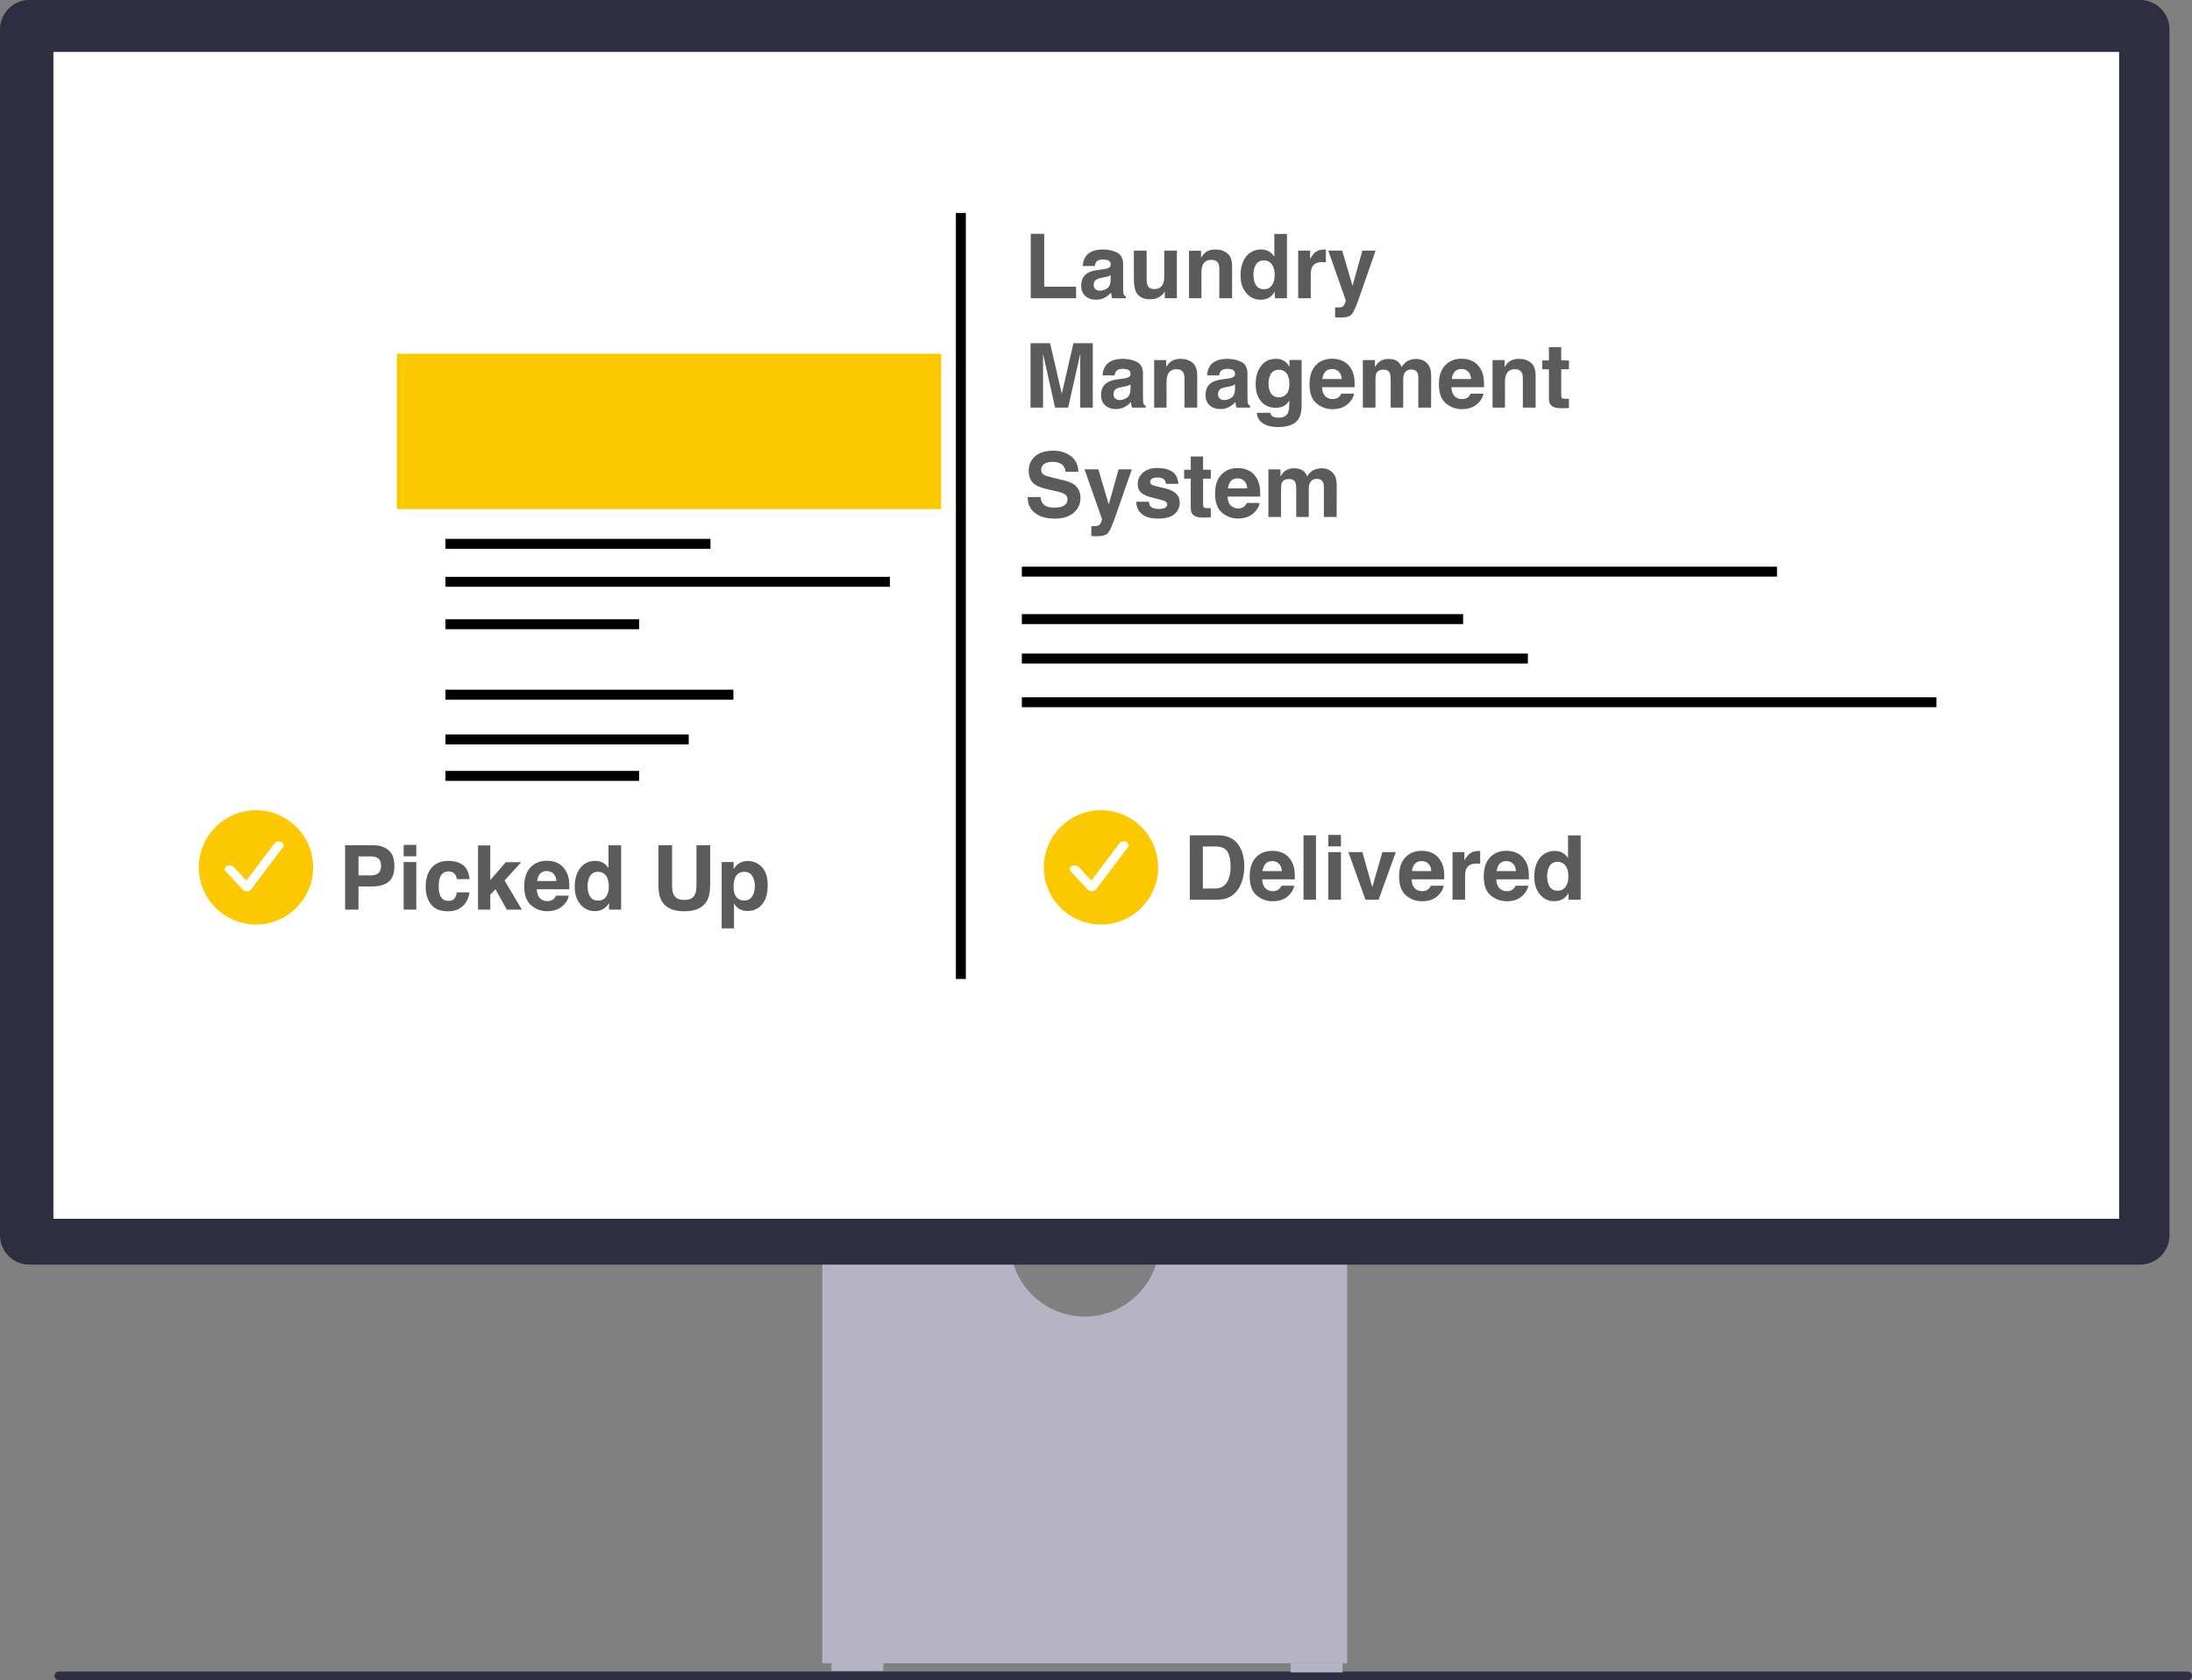 <svg width="441" height="338" viewBox="0 0 441 338" fill="none" xmlns="http://www.w3.org/2000/svg">
<rect x="0" y="0" width="441" height="338" fill="#808080" stroke="none"/>
<g clip-path="url(#clip0_266_982)">
<path d="M10.959 337.14C10.959 337.617 11.342 338 11.818 338H440.14C440.617 338 440.999 337.617 440.999 337.14C440.999 336.663 440.617 336.28 440.14 336.28H11.818C11.342 336.28 10.959 336.663 10.959 337.14Z" fill="#2F2E43"/>
<path d="M233.069 252.263C231.893 259.4 225.689 264.861 218.233 264.861C210.776 264.861 204.573 259.4 203.396 252.263H165.439V334.61H271.026V252.263L233.069 252.263Z" fill="#B6B3C5"/>
<path d="M177.717 334.303H167.281V336.147H177.717V334.303Z" fill="#B6B3C5"/>
<path d="M270.104 334.61H259.668V336.454H270.104V334.61Z" fill="#B6B3C5"/>
<path d="M430.578 254.414H5.886C2.641 254.414 0 251.771 0 248.522V5.893C0 2.644 2.641 0 5.886 0H430.578C433.824 0 436.465 2.644 436.465 5.893V248.522C436.465 251.771 433.824 254.414 430.578 254.414Z" fill="#2F2E41"/>
<path d="M426.335 10.447H10.742V245.197H426.335V10.447Z" fill="white"/>
<path d="M189.345 71.17H79.836V102.416H189.345V71.17Z" fill="#FCC900"/>
<path d="M89.623 139.752H147.552" stroke="black" stroke-width="2" stroke-miterlimit="10"/>
<path d="M89.623 148.755H138.558" stroke="black" stroke-width="2" stroke-miterlimit="10"/>
<path d="M89.623 156.092H128.576" stroke="black" stroke-width="2" stroke-miterlimit="10"/>
<path d="M89.623 109.408H142.939" stroke="black" stroke-width="2" stroke-miterlimit="10"/>
<path d="M89.623 117.047H179.029" stroke="black" stroke-width="2" stroke-miterlimit="10"/>
<path d="M89.623 125.584H128.576" stroke="black" stroke-width="2" stroke-miterlimit="10"/>
<path d="M193.312 42.837V196.948" stroke="black" stroke-width="2" stroke-miterlimit="10"/>
<path d="M205.582 115.004H357.512" stroke="black" stroke-width="2" stroke-miterlimit="10"/>
<path d="M205.582 124.552H294.355" stroke="black" stroke-width="2" stroke-miterlimit="10"/>
<path d="M205.582 132.481H307.386" stroke="black" stroke-width="2" stroke-miterlimit="10"/>
<path d="M205.582 141.278H389.58" stroke="black" stroke-width="2" stroke-miterlimit="10"/>
<path d="M207.371 47.045H210.078V57.671H216.494V60H207.371V47.045ZM218.533 51.457C219.195 50.613 220.332 50.191 221.943 50.191C222.992 50.191 223.924 50.399 224.738 50.815C225.553 51.231 225.96 52.017 225.96 53.171V57.565C225.96 57.87 225.966 58.239 225.978 58.673C225.995 59.001 226.045 59.224 226.127 59.341C226.209 59.458 226.332 59.555 226.496 59.631V60H223.771C223.695 59.807 223.643 59.625 223.613 59.455C223.584 59.285 223.561 59.092 223.543 58.875C223.197 59.25 222.799 59.569 222.348 59.833C221.809 60.144 221.199 60.299 220.52 60.299C219.652 60.299 218.935 60.053 218.366 59.56C217.804 59.062 217.522 58.359 217.522 57.451C217.522 56.273 217.977 55.421 218.885 54.894C219.383 54.606 220.115 54.401 221.082 54.278L221.935 54.173C222.397 54.114 222.729 54.041 222.928 53.953C223.285 53.801 223.464 53.563 223.464 53.241C223.464 52.849 223.326 52.579 223.051 52.433C222.781 52.28 222.383 52.204 221.855 52.204C221.264 52.204 220.845 52.351 220.599 52.644C220.423 52.86 220.306 53.153 220.247 53.523H217.83C217.883 52.685 218.117 51.996 218.533 51.457ZM220.396 58.19C220.631 58.383 220.918 58.48 221.258 58.48C221.797 58.48 222.292 58.321 222.743 58.005C223.2 57.688 223.438 57.111 223.455 56.273V55.342C223.297 55.441 223.136 55.523 222.972 55.588C222.813 55.647 222.594 55.702 222.312 55.755L221.75 55.86C221.223 55.954 220.845 56.068 220.616 56.203C220.229 56.432 220.036 56.786 220.036 57.267C220.036 57.694 220.156 58.002 220.396 58.19ZM234.336 58.647C234.312 58.676 234.254 58.764 234.16 58.91C234.066 59.057 233.955 59.185 233.826 59.297C233.434 59.648 233.053 59.889 232.684 60.018C232.32 60.147 231.893 60.211 231.4 60.211C229.982 60.211 229.027 59.701 228.535 58.682C228.26 58.119 228.122 57.29 228.122 56.194V50.42H230.688V56.194C230.688 56.739 230.753 57.149 230.882 57.425C231.11 57.911 231.559 58.154 232.227 58.154C233.082 58.154 233.668 57.809 233.984 57.117C234.148 56.742 234.23 56.247 234.23 55.632V50.42H236.771V60H234.336V58.647ZM243.705 52.274C242.855 52.274 242.272 52.635 241.956 53.355C241.792 53.736 241.71 54.223 241.71 54.815V60H239.214V50.438H241.631V51.835C241.953 51.343 242.258 50.988 242.545 50.772C243.061 50.385 243.714 50.191 244.505 50.191C245.495 50.191 246.304 50.452 246.931 50.974C247.563 51.489 247.88 52.348 247.88 53.549V60H245.313V54.173C245.313 53.669 245.246 53.282 245.111 53.013C244.865 52.52 244.396 52.274 243.705 52.274ZM258.919 47.062V60H256.484V58.673C256.127 59.241 255.72 59.654 255.263 59.912C254.806 60.17 254.237 60.299 253.558 60.299C252.438 60.299 251.495 59.848 250.728 58.945C249.966 58.037 249.585 56.874 249.585 55.456C249.585 53.821 249.96 52.535 250.71 51.598C251.466 50.66 252.474 50.191 253.733 50.191C254.313 50.191 254.829 50.32 255.28 50.578C255.731 50.83 256.098 51.182 256.379 51.633V47.062H258.919ZM252.169 55.272C252.169 56.156 252.345 56.862 252.696 57.39C253.042 57.923 253.569 58.19 254.278 58.19C254.987 58.19 255.526 57.926 255.896 57.398C256.265 56.871 256.449 56.188 256.449 55.351C256.449 54.179 256.153 53.341 255.562 52.837C255.198 52.532 254.776 52.38 254.296 52.38C253.563 52.38 253.024 52.658 252.679 53.215C252.339 53.766 252.169 54.451 252.169 55.272ZM266.021 52.731C265.013 52.731 264.336 53.06 263.99 53.716C263.797 54.085 263.7 54.653 263.7 55.421V60H261.178V50.42H263.568V52.09C263.955 51.451 264.292 51.015 264.579 50.78C265.048 50.388 265.657 50.191 266.407 50.191C266.454 50.191 266.492 50.194 266.521 50.2C266.557 50.2 266.63 50.203 266.741 50.209V52.775C266.583 52.758 266.442 52.746 266.319 52.74C266.196 52.734 266.097 52.731 266.021 52.731ZM272.111 57.486L274.089 50.42H276.752L273.465 59.842C272.832 61.658 272.331 62.783 271.962 63.217C271.593 63.656 270.854 63.876 269.747 63.876C269.524 63.876 269.346 63.873 269.211 63.867C269.076 63.867 268.874 63.858 268.604 63.841V61.837L268.921 61.855C269.167 61.866 269.401 61.857 269.624 61.828C269.847 61.799 270.034 61.731 270.187 61.626C270.333 61.526 270.468 61.318 270.591 61.002C270.72 60.685 270.772 60.492 270.749 60.422L267.233 50.42H270.02L272.111 57.486ZM209.85 82H207.327V69.045H211.265L213.62 79.231L215.958 69.045H219.852V82H217.329V73.237C217.329 72.985 217.332 72.634 217.338 72.183C217.344 71.726 217.347 71.374 217.347 71.128L214.895 82H212.267L209.832 71.128C209.832 71.374 209.835 71.726 209.841 72.183C209.847 72.634 209.85 72.985 209.85 73.237V82ZM222.523 73.457C223.186 72.613 224.322 72.191 225.934 72.191C226.982 72.191 227.914 72.399 228.729 72.815C229.543 73.231 229.95 74.017 229.95 75.171V79.565C229.95 79.87 229.956 80.239 229.968 80.673C229.985 81.001 230.035 81.224 230.117 81.341C230.199 81.458 230.322 81.555 230.486 81.631V82H227.762C227.686 81.807 227.633 81.625 227.604 81.455C227.574 81.285 227.551 81.092 227.533 80.875C227.188 81.25 226.789 81.569 226.338 81.833C225.799 82.144 225.189 82.299 224.51 82.299C223.643 82.299 222.925 82.053 222.356 81.561C221.794 81.062 221.513 80.359 221.513 79.451C221.513 78.273 221.967 77.421 222.875 76.894C223.373 76.606 224.105 76.401 225.072 76.278L225.925 76.173C226.388 76.114 226.719 76.041 226.918 75.953C227.275 75.801 227.454 75.564 227.454 75.241C227.454 74.849 227.316 74.579 227.041 74.433C226.771 74.28 226.373 74.204 225.846 74.204C225.254 74.204 224.835 74.351 224.589 74.644C224.413 74.86 224.296 75.153 224.237 75.522H221.82C221.873 74.685 222.107 73.996 222.523 73.457ZM224.387 80.189C224.621 80.383 224.908 80.48 225.248 80.48C225.787 80.48 226.282 80.321 226.733 80.005C227.19 79.689 227.428 79.111 227.445 78.273V77.342C227.287 77.441 227.126 77.523 226.962 77.588C226.804 77.647 226.584 77.702 226.303 77.755L225.74 77.86C225.213 77.954 224.835 78.068 224.606 78.203C224.22 78.432 224.026 78.786 224.026 79.267C224.026 79.694 224.146 80.002 224.387 80.189ZM236.691 74.274C235.842 74.274 235.259 74.635 234.942 75.356C234.778 75.736 234.696 76.223 234.696 76.814V82H232.2V72.438H234.617V73.835C234.939 73.343 235.244 72.988 235.531 72.772C236.047 72.385 236.7 72.191 237.491 72.191C238.481 72.191 239.29 72.452 239.917 72.974C240.55 73.489 240.866 74.348 240.866 75.549V82H238.3V76.173C238.3 75.669 238.232 75.282 238.098 75.013C237.852 74.52 237.383 74.274 236.691 74.274ZM243.547 73.457C244.209 72.613 245.346 72.191 246.957 72.191C248.006 72.191 248.938 72.399 249.752 72.815C250.566 73.231 250.974 74.017 250.974 75.171V79.565C250.974 79.87 250.979 80.239 250.991 80.673C251.009 81.001 251.059 81.224 251.141 81.341C251.223 81.458 251.346 81.555 251.51 81.631V82H248.785C248.709 81.807 248.656 81.625 248.627 81.455C248.598 81.285 248.574 81.092 248.557 80.875C248.211 81.25 247.812 81.569 247.361 81.833C246.822 82.144 246.213 82.299 245.533 82.299C244.666 82.299 243.948 82.053 243.38 81.561C242.817 81.062 242.536 80.359 242.536 79.451C242.536 78.273 242.99 77.421 243.898 76.894C244.396 76.606 245.129 76.401 246.096 76.278L246.948 76.173C247.411 76.114 247.742 76.041 247.941 75.953C248.299 75.801 248.478 75.564 248.478 75.241C248.478 74.849 248.34 74.579 248.064 74.433C247.795 74.28 247.396 74.204 246.869 74.204C246.277 74.204 245.858 74.351 245.612 74.644C245.437 74.86 245.319 75.153 245.261 75.522H242.844C242.896 74.685 243.131 73.996 243.547 73.457ZM245.41 80.189C245.645 80.383 245.932 80.48 246.271 80.48C246.811 80.48 247.306 80.321 247.757 80.005C248.214 79.689 248.451 79.111 248.469 78.273V77.342C248.311 77.441 248.149 77.523 247.985 77.588C247.827 77.647 247.607 77.702 247.326 77.755L246.764 77.86C246.236 77.954 245.858 78.068 245.63 78.203C245.243 78.432 245.05 78.786 245.05 79.267C245.05 79.694 245.17 80.002 245.41 80.189ZM255.913 83.679C256.183 83.907 256.637 84.022 257.275 84.022C258.178 84.022 258.781 83.72 259.086 83.116C259.285 82.73 259.385 82.079 259.385 81.165V80.55C259.145 80.96 258.887 81.268 258.611 81.473C258.113 81.853 257.466 82.044 256.669 82.044C255.438 82.044 254.454 81.613 253.716 80.752C252.983 79.885 252.617 78.713 252.617 77.236C252.617 75.812 252.972 74.617 253.681 73.65C254.39 72.678 255.395 72.191 256.695 72.191C257.176 72.191 257.595 72.265 257.952 72.411C258.562 72.663 259.054 73.126 259.429 73.8V72.42H261.863V81.508C261.863 82.744 261.655 83.676 261.239 84.303C260.524 85.381 259.153 85.92 257.126 85.92C255.901 85.92 254.902 85.68 254.129 85.199C253.355 84.719 252.928 84.001 252.846 83.046H255.57C255.641 83.339 255.755 83.55 255.913 83.679ZM255.491 78.731C255.831 79.539 256.44 79.943 257.319 79.943C257.905 79.943 258.4 79.724 258.805 79.284C259.209 78.839 259.411 78.133 259.411 77.166C259.411 76.258 259.218 75.566 258.831 75.092C258.45 74.617 257.938 74.38 257.293 74.38C256.414 74.38 255.808 74.793 255.474 75.619C255.298 76.059 255.21 76.601 255.21 77.245C255.21 77.802 255.304 78.297 255.491 78.731ZM272.41 79.188C272.346 79.756 272.05 80.333 271.522 80.919C270.702 81.851 269.554 82.316 268.077 82.316C266.858 82.316 265.783 81.924 264.852 81.139C263.92 80.353 263.454 79.076 263.454 77.307C263.454 75.648 263.873 74.377 264.711 73.492C265.555 72.607 266.647 72.165 267.989 72.165C268.786 72.165 269.504 72.314 270.143 72.613C270.781 72.912 271.309 73.384 271.725 74.028C272.1 74.597 272.343 75.256 272.454 76.006C272.519 76.445 272.545 77.078 272.533 77.904H265.977C266.012 78.865 266.313 79.539 266.882 79.926C267.228 80.166 267.644 80.286 268.13 80.286C268.646 80.286 269.064 80.14 269.387 79.847C269.562 79.689 269.718 79.469 269.853 79.188H272.41ZM269.932 76.252C269.891 75.59 269.688 75.089 269.325 74.749C268.968 74.403 268.522 74.231 267.989 74.231C267.409 74.231 266.958 74.412 266.636 74.775C266.319 75.139 266.12 75.631 266.038 76.252H269.932ZM279.608 75.057C279.397 74.594 278.984 74.362 278.369 74.362C277.654 74.362 277.174 74.594 276.928 75.057C276.793 75.32 276.726 75.713 276.726 76.234V82H274.186V72.438H276.62V73.835C276.931 73.337 277.224 72.982 277.499 72.772C277.985 72.397 278.615 72.209 279.389 72.209C280.121 72.209 280.713 72.37 281.164 72.692C281.527 72.991 281.803 73.375 281.99 73.844C282.318 73.281 282.726 72.868 283.212 72.605C283.728 72.341 284.302 72.209 284.935 72.209C285.356 72.209 285.772 72.291 286.183 72.455C286.593 72.619 286.965 72.906 287.299 73.316C287.568 73.65 287.75 74.061 287.844 74.547C287.902 74.869 287.932 75.341 287.932 75.962L287.914 82H285.348V75.9C285.348 75.537 285.289 75.238 285.172 75.004C284.949 74.559 284.539 74.336 283.941 74.336C283.25 74.336 282.772 74.623 282.509 75.197C282.374 75.502 282.307 75.868 282.307 76.296V82H279.784V76.296C279.784 75.728 279.726 75.314 279.608 75.057ZM298.443 79.188C298.379 79.756 298.083 80.333 297.556 80.919C296.735 81.851 295.587 82.316 294.11 82.316C292.892 82.316 291.816 81.924 290.885 81.139C289.953 80.353 289.487 79.076 289.487 77.307C289.487 75.648 289.906 74.377 290.744 73.492C291.588 72.607 292.681 72.165 294.022 72.165C294.819 72.165 295.537 72.314 296.176 72.613C296.814 72.912 297.342 73.384 297.758 74.028C298.133 74.597 298.376 75.256 298.487 76.006C298.552 76.445 298.578 77.078 298.566 77.904H292.01C292.045 78.865 292.347 79.539 292.915 79.926C293.261 80.166 293.677 80.286 294.163 80.286C294.679 80.286 295.098 80.14 295.42 79.847C295.596 79.689 295.751 79.469 295.886 79.188H298.443ZM295.965 76.252C295.924 75.59 295.722 75.089 295.358 74.749C295.001 74.403 294.556 74.231 294.022 74.231C293.442 74.231 292.991 74.412 292.669 74.775C292.353 75.139 292.153 75.631 292.071 76.252H295.965ZM304.771 74.274C303.922 74.274 303.339 74.635 303.022 75.356C302.858 75.736 302.776 76.223 302.776 76.814V82H300.28V72.438H302.697V73.835C303.02 73.343 303.324 72.988 303.611 72.772C304.127 72.385 304.78 72.191 305.571 72.191C306.562 72.191 307.37 72.452 307.997 72.974C308.63 73.489 308.946 74.348 308.946 75.549V82H306.38V76.173C306.38 75.669 306.312 75.282 306.178 75.013C305.932 74.52 305.463 74.274 304.771 74.274ZM315.652 80.216V82.088L314.466 82.132C313.282 82.173 312.474 81.968 312.04 81.517C311.759 81.23 311.618 80.787 311.618 80.189V74.292H310.282V72.508H311.618V69.836H314.097V72.508H315.652V74.292H314.097V79.355C314.097 79.747 314.146 79.993 314.246 80.093C314.346 80.186 314.65 80.233 315.16 80.233C315.236 80.233 315.315 80.233 315.397 80.233C315.485 80.228 315.57 80.222 315.652 80.216ZM212.073 102.128C212.712 102.128 213.23 102.058 213.629 101.917C214.385 101.647 214.763 101.146 214.763 100.414C214.763 99.986 214.575 99.655 214.2 99.421C213.825 99.192 213.236 98.99 212.434 98.814L211.062 98.507C209.715 98.202 208.783 97.871 208.268 97.514C207.395 96.916 206.958 95.981 206.958 94.71C206.958 93.55 207.38 92.586 208.224 91.818C209.067 91.051 210.307 90.667 211.941 90.667C213.307 90.667 214.47 91.03 215.431 91.757C216.397 92.478 216.904 93.526 216.951 94.903H214.35C214.303 94.124 213.963 93.57 213.33 93.242C212.908 93.025 212.384 92.917 211.757 92.917C211.06 92.917 210.503 93.058 210.087 93.339C209.671 93.62 209.463 94.013 209.463 94.517C209.463 94.98 209.668 95.325 210.078 95.554C210.342 95.706 210.904 95.885 211.766 96.09L213.998 96.626C214.977 96.86 215.715 97.174 216.213 97.566C216.986 98.176 217.373 99.058 217.373 100.212C217.373 101.396 216.919 102.38 216.011 103.165C215.108 103.944 213.831 104.334 212.179 104.334C210.491 104.334 209.164 103.95 208.197 103.183C207.23 102.409 206.747 101.349 206.747 100.001H209.331C209.413 100.593 209.574 101.035 209.814 101.328C210.254 101.861 211.007 102.128 212.073 102.128ZM223.068 101.486L225.046 94.42H227.709L224.422 103.842C223.789 105.658 223.288 106.783 222.919 107.217C222.55 107.656 221.812 107.876 220.704 107.876C220.481 107.876 220.303 107.873 220.168 107.867C220.033 107.867 219.831 107.858 219.562 107.841V105.837L219.878 105.854C220.124 105.866 220.358 105.857 220.581 105.828C220.804 105.799 220.991 105.731 221.144 105.626C221.29 105.526 221.425 105.318 221.548 105.002C221.677 104.686 221.729 104.492 221.706 104.422L218.19 94.42H220.977L223.068 101.486ZM235.795 94.859C236.545 95.34 236.976 96.166 237.087 97.338H234.582C234.547 97.016 234.456 96.761 234.31 96.573C234.034 96.233 233.565 96.064 232.903 96.064C232.358 96.064 231.969 96.148 231.734 96.318C231.506 96.488 231.392 96.688 231.392 96.916C231.392 97.203 231.515 97.411 231.761 97.54C232.007 97.675 232.877 97.906 234.371 98.234C235.367 98.469 236.114 98.823 236.612 99.298C237.104 99.778 237.351 100.379 237.351 101.1C237.351 102.049 236.996 102.825 236.287 103.429C235.584 104.026 234.494 104.325 233.018 104.325C231.512 104.325 230.398 104.009 229.678 103.376C228.963 102.737 228.605 101.926 228.605 100.941H231.146C231.198 101.387 231.312 101.703 231.488 101.891C231.799 102.225 232.373 102.392 233.211 102.392C233.703 102.392 234.093 102.318 234.38 102.172C234.673 102.025 234.819 101.806 234.819 101.513C234.819 101.231 234.702 101.018 234.468 100.871C234.233 100.725 233.363 100.473 231.857 100.115C230.773 99.846 230.009 99.509 229.563 99.105C229.118 98.706 228.896 98.132 228.896 97.382C228.896 96.497 229.241 95.738 229.933 95.106C230.63 94.467 231.608 94.147 232.868 94.147C234.063 94.147 235.039 94.385 235.795 94.859ZM243.6 102.216V104.088L242.413 104.132C241.229 104.173 240.421 103.968 239.987 103.517C239.706 103.229 239.565 102.787 239.565 102.189V96.292H238.229V94.508H239.565V91.836H242.044V94.508H243.6V96.292H242.044V101.354C242.044 101.747 242.094 101.993 242.193 102.093C242.293 102.187 242.598 102.233 243.107 102.233C243.184 102.233 243.263 102.233 243.345 102.233C243.433 102.228 243.518 102.222 243.6 102.216ZM253.408 101.188C253.344 101.756 253.048 102.333 252.521 102.919C251.7 103.851 250.552 104.316 249.075 104.316C247.856 104.316 246.781 103.924 245.85 103.139C244.918 102.354 244.452 101.076 244.452 99.307C244.452 97.648 244.871 96.377 245.709 95.492C246.553 94.607 247.646 94.165 248.987 94.165C249.784 94.165 250.502 94.314 251.141 94.613C251.779 94.912 252.307 95.384 252.723 96.028C253.098 96.597 253.341 97.256 253.452 98.006C253.517 98.445 253.543 99.078 253.531 99.904H246.975C247.01 100.865 247.312 101.539 247.88 101.926C248.226 102.166 248.642 102.286 249.128 102.286C249.644 102.286 250.062 102.14 250.385 101.847C250.561 101.688 250.716 101.469 250.851 101.188H253.408ZM250.93 98.252C250.889 97.59 250.687 97.089 250.323 96.749C249.966 96.403 249.521 96.231 248.987 96.231C248.407 96.231 247.956 96.412 247.634 96.775C247.317 97.139 247.118 97.631 247.036 98.252H250.93ZM260.606 97.057C260.396 96.594 259.982 96.362 259.367 96.362C258.652 96.362 258.172 96.594 257.926 97.057C257.791 97.32 257.724 97.713 257.724 98.234V104H255.184V94.438H257.618V95.835C257.929 95.337 258.222 94.982 258.497 94.772C258.983 94.397 259.613 94.209 260.387 94.209C261.119 94.209 261.711 94.37 262.162 94.692C262.525 94.991 262.801 95.375 262.988 95.844C263.316 95.281 263.724 94.868 264.21 94.605C264.726 94.341 265.3 94.209 265.933 94.209C266.354 94.209 266.771 94.291 267.181 94.455C267.591 94.619 267.963 94.906 268.297 95.316C268.566 95.65 268.748 96.061 268.842 96.547C268.9 96.869 268.93 97.341 268.93 97.962L268.912 104H266.346V97.9C266.346 97.537 266.287 97.238 266.17 97.004C265.947 96.559 265.537 96.336 264.939 96.336C264.248 96.336 263.771 96.623 263.507 97.197C263.372 97.502 263.305 97.868 263.305 98.296V104H260.782V98.296C260.782 97.728 260.724 97.314 260.606 97.057Z" fill="#5B5B5B"/>
<path d="M244.952 181H239.371V168.045H244.952C245.755 168.057 246.423 168.15 246.956 168.326C247.864 168.625 248.6 169.173 249.162 169.97C249.613 170.614 249.921 171.312 250.085 172.062C250.249 172.812 250.331 173.526 250.331 174.206C250.331 175.929 249.985 177.388 249.294 178.583C248.356 180.194 246.909 181 244.952 181ZM246.965 171.35C246.549 170.646 245.726 170.295 244.495 170.295H241.999V178.75H244.495C245.772 178.75 246.663 178.12 247.167 176.86C247.442 176.169 247.58 175.346 247.58 174.391C247.58 173.072 247.375 172.059 246.965 171.35ZM260.377 178.188C260.312 178.756 260.017 179.333 259.489 179.919C258.669 180.851 257.521 181.316 256.044 181.316C254.825 181.316 253.75 180.924 252.818 180.139C251.887 179.354 251.421 178.076 251.421 176.307C251.421 174.648 251.84 173.377 252.678 172.492C253.521 171.607 254.614 171.165 255.956 171.165C256.753 171.165 257.471 171.314 258.109 171.613C258.748 171.912 259.275 172.384 259.691 173.028C260.066 173.597 260.31 174.256 260.421 175.006C260.485 175.445 260.512 176.078 260.5 176.904H253.943C253.979 177.865 254.28 178.539 254.849 178.926C255.194 179.166 255.61 179.286 256.097 179.286C256.612 179.286 257.031 179.14 257.354 178.847C257.529 178.688 257.685 178.469 257.819 178.188H260.377ZM257.898 175.252C257.857 174.59 257.655 174.089 257.292 173.749C256.935 173.403 256.489 173.23 255.956 173.23C255.376 173.23 254.925 173.412 254.603 173.775C254.286 174.139 254.087 174.631 254.005 175.252H257.898ZM262.249 168.045H264.754V181H262.249V168.045ZM269.781 171.42V181H267.241V171.42H269.781ZM269.781 167.966V170.277H267.241V167.966H269.781ZM271.275 171.42H274.088L276.083 178.486L278.122 171.42H280.812L277.357 181H274.712L271.275 171.42ZM290.436 178.188C290.371 178.756 290.075 179.333 289.548 179.919C288.728 180.851 287.579 181.316 286.103 181.316C284.884 181.316 283.809 180.924 282.877 180.139C281.945 179.354 281.479 178.076 281.479 176.307C281.479 174.648 281.898 173.377 282.736 172.492C283.58 171.607 284.673 171.165 286.015 171.165C286.812 171.165 287.529 171.314 288.168 171.613C288.807 171.912 289.334 172.384 289.75 173.028C290.125 173.597 290.368 174.256 290.479 175.006C290.544 175.445 290.57 176.078 290.559 176.904H284.002C284.037 177.865 284.339 178.539 284.907 178.926C285.253 179.166 285.669 179.286 286.155 179.286C286.671 179.286 287.09 179.14 287.412 178.847C287.588 178.688 287.743 178.469 287.878 178.188H290.436ZM287.957 175.252C287.916 174.59 287.714 174.089 287.351 173.749C286.993 173.403 286.548 173.23 286.015 173.23C285.435 173.23 284.983 173.412 284.661 173.775C284.345 174.139 284.146 174.631 284.063 175.252H287.957ZM297.071 173.731C296.063 173.731 295.387 174.06 295.041 174.716C294.848 175.085 294.751 175.653 294.751 176.421V181H292.229V171.42H294.619V173.09C295.006 172.451 295.343 172.015 295.63 171.78C296.099 171.388 296.708 171.191 297.458 171.191C297.505 171.191 297.543 171.194 297.572 171.2C297.607 171.2 297.681 171.203 297.792 171.209V173.775C297.634 173.758 297.493 173.746 297.37 173.74C297.247 173.734 297.147 173.731 297.071 173.731ZM307.469 178.188C307.404 178.756 307.108 179.333 306.581 179.919C305.761 180.851 304.612 181.316 303.136 181.316C301.917 181.316 300.842 180.924 299.91 180.139C298.979 179.354 298.513 178.076 298.513 176.307C298.513 174.648 298.932 173.377 299.77 172.492C300.613 171.607 301.706 171.165 303.048 171.165C303.845 171.165 304.562 171.314 305.201 171.613C305.84 171.912 306.367 172.384 306.783 173.028C307.158 173.597 307.401 174.256 307.513 175.006C307.577 175.445 307.604 176.078 307.592 176.904H301.035C301.07 177.865 301.372 178.539 301.94 178.926C302.286 179.166 302.702 179.286 303.188 179.286C303.704 179.286 304.123 179.14 304.445 178.847C304.621 178.688 304.776 178.469 304.911 178.188H307.469ZM304.99 175.252C304.949 174.59 304.747 174.089 304.384 173.749C304.026 173.403 303.581 173.23 303.048 173.23C302.468 173.23 302.017 173.412 301.694 173.775C301.378 174.139 301.179 174.631 301.097 175.252H304.99ZM318.007 168.062V181H315.572V179.673C315.215 180.241 314.808 180.654 314.351 180.912C313.894 181.17 313.325 181.299 312.646 181.299C311.526 181.299 310.583 180.848 309.815 179.945C309.054 179.037 308.673 177.874 308.673 176.456C308.673 174.821 309.048 173.535 309.798 172.598C310.554 171.66 311.562 171.191 312.821 171.191C313.401 171.191 313.917 171.32 314.368 171.578C314.819 171.83 315.186 172.182 315.467 172.633V168.062H318.007ZM311.257 176.271C311.257 177.156 311.433 177.862 311.784 178.39C312.13 178.923 312.657 179.189 313.366 179.189C314.075 179.189 314.614 178.926 314.983 178.398C315.353 177.871 315.537 177.188 315.537 176.351C315.537 175.179 315.241 174.341 314.649 173.837C314.286 173.532 313.864 173.38 313.384 173.38C312.651 173.38 312.112 173.658 311.767 174.215C311.427 174.766 311.257 175.451 311.257 176.271Z" fill="#5B5B5B"/>
<path d="M74.873 178.342H72.122V183H69.433V170.045H75.075C76.376 170.045 77.413 170.379 78.186 171.047C78.96 171.715 79.347 172.749 79.347 174.149C79.347 175.679 78.96 176.76 78.186 177.393C77.413 178.025 76.309 178.342 74.873 178.342ZM76.139 175.644C76.49 175.333 76.666 174.841 76.666 174.167C76.666 173.493 76.487 173.013 76.13 172.726C75.778 172.438 75.283 172.295 74.644 172.295H72.122V176.109H74.644C75.283 176.109 75.781 175.954 76.139 175.644ZM83.75 173.42V183H81.21V173.42H83.75ZM83.75 169.966V172.277H81.21V169.966H83.75ZM94.473 176.856H91.906C91.859 176.499 91.739 176.177 91.546 175.89C91.265 175.503 90.828 175.31 90.236 175.31C89.393 175.31 88.815 175.729 88.505 176.566C88.341 177.012 88.259 177.604 88.259 178.342C88.259 179.045 88.341 179.61 88.505 180.038C88.804 180.835 89.366 181.233 90.192 181.233C90.778 181.233 91.194 181.075 91.44 180.759C91.686 180.442 91.836 180.032 91.889 179.528H94.446C94.388 180.29 94.112 181.011 93.62 181.69C92.835 182.786 91.672 183.334 90.131 183.334C88.59 183.334 87.456 182.877 86.73 181.963C86.003 181.049 85.64 179.862 85.64 178.403C85.64 176.757 86.041 175.477 86.844 174.562C87.647 173.648 88.754 173.191 90.166 173.191C91.367 173.191 92.349 173.461 93.11 174C93.878 174.539 94.332 175.491 94.473 176.856ZM104.993 183H101.97L99.676 178.904L98.639 179.985V183H96.178V170.089H98.639V177.067L101.759 173.464H104.861L101.513 177.129L104.993 183ZM114.424 180.188C114.359 180.756 114.063 181.333 113.536 181.919C112.716 182.851 111.567 183.316 110.091 183.316C108.872 183.316 107.797 182.924 106.865 182.139C105.934 181.354 105.468 180.076 105.468 178.307C105.468 176.648 105.887 175.377 106.725 174.492C107.568 173.607 108.661 173.165 110.003 173.165C110.8 173.165 111.518 173.314 112.156 173.613C112.795 173.912 113.322 174.384 113.738 175.028C114.113 175.597 114.356 176.256 114.468 177.006C114.532 177.445 114.559 178.078 114.547 178.904H107.99C108.025 179.865 108.327 180.539 108.896 180.926C109.241 181.166 109.657 181.286 110.144 181.286C110.659 181.286 111.078 181.14 111.4 180.847C111.576 180.688 111.731 180.469 111.866 180.188H114.424ZM111.945 177.252C111.904 176.59 111.702 176.089 111.339 175.749C110.981 175.403 110.536 175.23 110.003 175.23C109.423 175.23 108.972 175.412 108.649 175.775C108.333 176.139 108.134 176.631 108.052 177.252H111.945ZM124.962 170.062V183H122.527V181.673C122.17 182.241 121.763 182.654 121.306 182.912C120.849 183.17 120.28 183.299 119.601 183.299C118.481 183.299 117.538 182.848 116.771 181.945C116.009 181.037 115.628 179.874 115.628 178.456C115.628 176.821 116.003 175.535 116.753 174.598C117.509 173.66 118.517 173.191 119.776 173.191C120.356 173.191 120.872 173.32 121.323 173.578C121.774 173.83 122.141 174.182 122.422 174.633V170.062H124.962ZM118.212 178.271C118.212 179.156 118.388 179.862 118.739 180.39C119.085 180.923 119.612 181.189 120.321 181.189C121.03 181.189 121.569 180.926 121.938 180.398C122.308 179.871 122.492 179.188 122.492 178.351C122.492 177.179 122.196 176.341 121.604 175.837C121.241 175.532 120.819 175.38 120.339 175.38C119.606 175.38 119.067 175.658 118.722 176.215C118.382 176.766 118.212 177.451 118.212 178.271ZM140.123 178.008V170.045H142.874V178.008C142.874 179.385 142.66 180.457 142.232 181.225C141.436 182.631 139.915 183.334 137.671 183.334C135.427 183.334 133.903 182.631 133.101 181.225C132.673 180.457 132.459 179.385 132.459 178.008V170.045H135.21V178.008C135.21 178.898 135.315 179.549 135.526 179.959C135.854 180.686 136.569 181.049 137.671 181.049C138.767 181.049 139.479 180.686 139.807 179.959C140.018 179.549 140.123 178.898 140.123 178.008ZM153.289 174.448C154.062 175.274 154.449 176.487 154.449 178.087C154.449 179.774 154.068 181.061 153.307 181.945C152.551 182.83 151.575 183.272 150.38 183.272C149.618 183.272 148.985 183.082 148.481 182.701C148.206 182.49 147.937 182.183 147.673 181.778V186.771H145.194V173.42H147.594V174.835C147.863 174.419 148.15 174.091 148.455 173.851C149.012 173.423 149.674 173.209 150.441 173.209C151.561 173.209 152.51 173.622 153.289 174.448ZM151.865 178.21C151.865 177.472 151.695 176.818 151.355 176.25C151.021 175.682 150.477 175.397 149.721 175.397C148.812 175.397 148.188 175.828 147.849 176.689C147.673 177.146 147.585 177.727 147.585 178.43C147.585 179.543 147.881 180.325 148.473 180.776C148.824 181.04 149.24 181.172 149.721 181.172C150.418 181.172 150.948 180.902 151.312 180.363C151.681 179.824 151.865 179.106 151.865 178.21Z" fill="#5B5B5B"/>
<circle cx="221.5" cy="174.5" r="10.5" fill="#FCC900" stroke="#FCC900" stroke-width="2" stroke-linejoin="round"/>
<path d="M217.007 174.412C216.684 174.069 216.067 173.996 215.628 174.248C215.189 174.501 215.096 174.985 215.419 175.328L218.872 178.995C219.291 179.44 220.155 179.406 220.515 178.93L226.927 170.438C227.204 170.071 227.049 169.597 226.58 169.38C226.111 169.163 225.506 169.285 225.229 169.652L219.575 177.139L217.007 174.412Z" fill="white"/>
<circle cx="51.5" cy="174.5" r="10.5" fill="#FCC900" stroke="#FCC900" stroke-width="2" stroke-linejoin="round"/>
<path d="M47.007 174.412C46.684 174.069 46.066 173.996 45.628 174.248C45.189 174.501 45.096 174.985 45.419 175.328L48.872 178.995C49.291 179.44 50.155 179.406 50.515 178.93L56.927 170.438C57.205 170.071 57.049 169.597 56.58 169.38C56.111 169.163 55.506 169.285 55.229 169.652L49.575 177.139L47.007 174.412Z" fill="white"/>
</g>
<defs>
<clipPath id="clip0_266_982">
<rect width="441" height="338" fill="white"/>
</clipPath>
</defs>
</svg>
